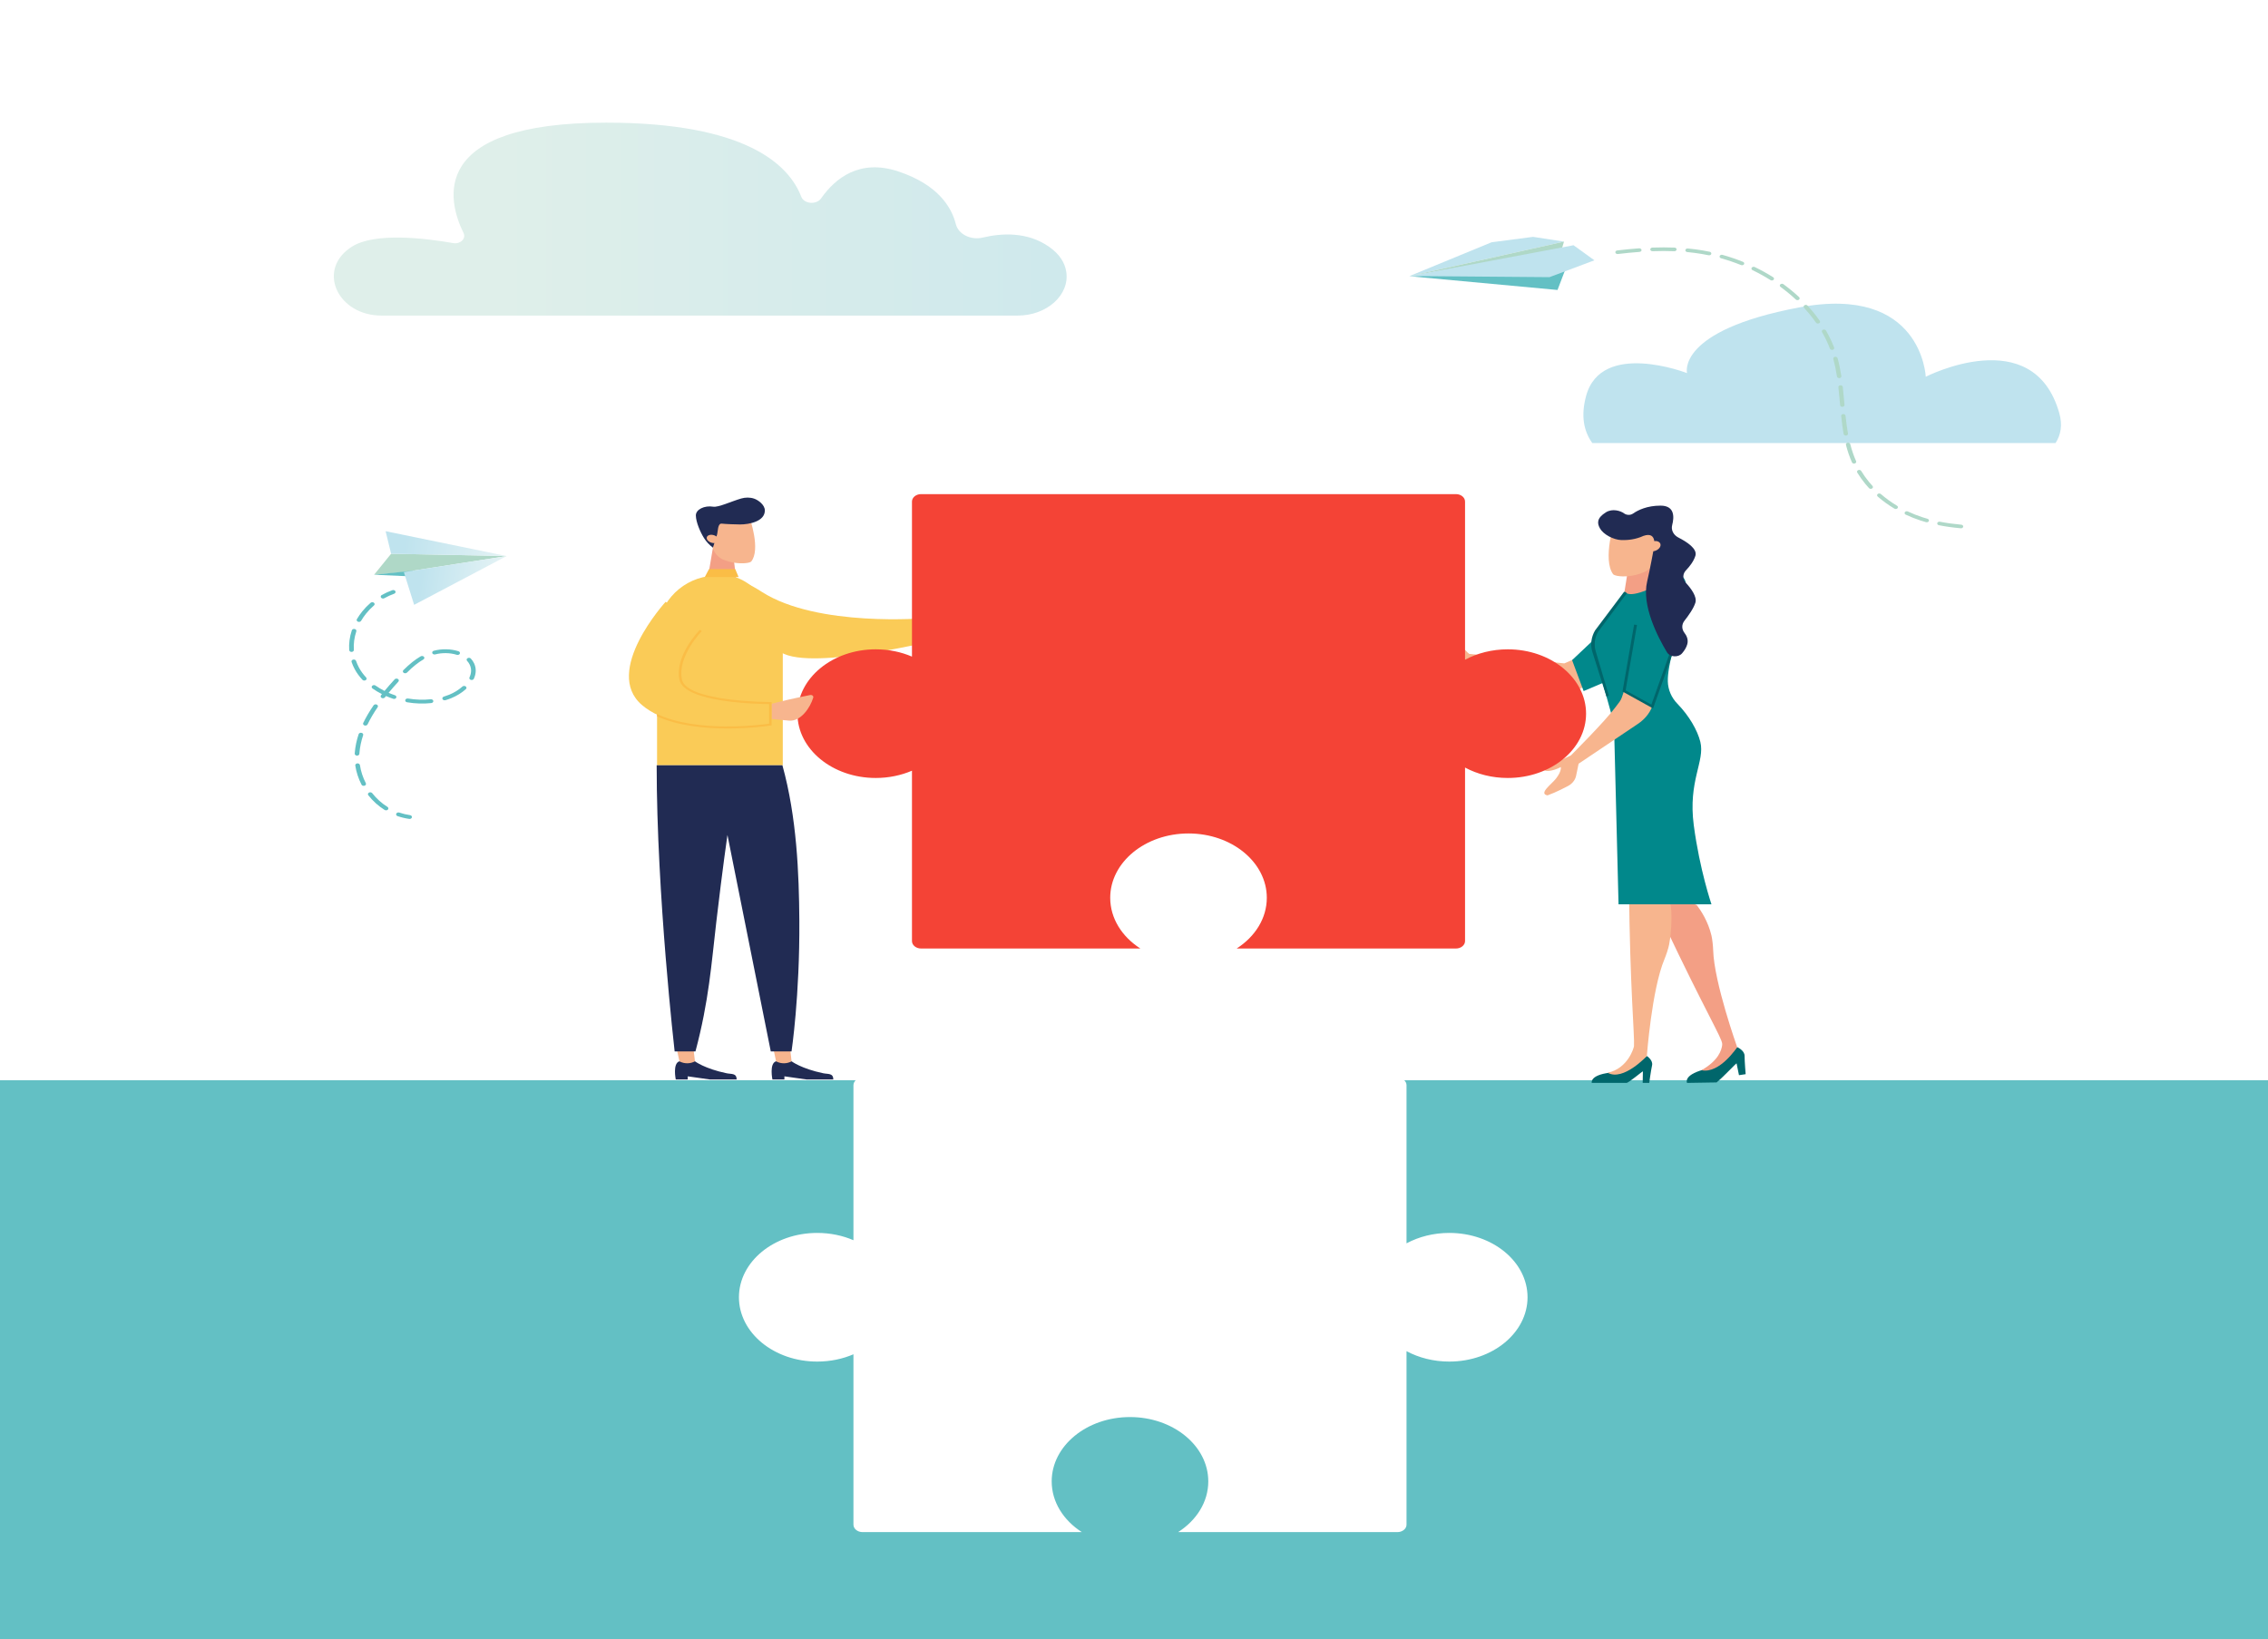 <svg width="2877" height="2080" viewBox="0 0 2877 2080" fill="none" xmlns="http://www.w3.org/2000/svg">
<rect x="0" y="0" width="2877" height="2080" fill="#333333" stroke="none"/>
<path d="M2877 2080H0V0.004H2877V2080Z" fill="white"/>
<path d="M2607.49 562.156C2614.3 551.599 2616.42 539.157 2612.32 524.461C2579.64 407.765 2442.86 478.014 2442.86 478.014C2442.86 478.014 2438.13 360.553 2282.05 390.064C2125.95 419.574 2140.02 473.375 2140.02 473.375C2140.02 473.375 2031.22 431.054 2011.96 502.516C2005.29 527.255 2008.78 546.762 2019.88 562.156H2607.49" fill="url(#paint0_linear)"/>
<path d="M483.842 400.376H1291.19C1327.74 400.376 1357.36 374.273 1352.52 344.498C1350.77 333.696 1344.56 322.751 1330.76 313.106C1303.14 293.779 1270.54 295.727 1246.8 301.382C1231.39 305.054 1215.73 297.227 1212.48 284.323C1207.05 262.788 1189.89 234.277 1139.52 217.5C1090.51 201.184 1059.51 226.107 1041.58 251.703C1035.67 260.12 1019.96 258.857 1016.4 249.589C1000.87 209.177 946.729 155.613 768.849 155.613C542.36 155.613 567.801 254.654 588.028 295.656C591.498 302.681 583.967 310.036 574.938 308.442C540.05 302.315 475.227 294.346 446.165 313.106C445.145 313.755 444.151 314.44 443.18 315.136C402.294 344.64 429.429 400.376 483.842 400.376" fill="url(#paint1_linear)"/>
<path d="M496.128 702.592L474.564 729.177L512.307 725.856L642.716 705.49L496.128 702.592" fill="#AFD8C7"/>
<path d="M474.564 729.179L537.459 732.049L523.077 724.172L474.564 729.179Z" fill="#63C0C4"/>
<path d="M496.13 702.585L489.161 673.973L642.719 705.492L496.13 702.585" fill="url(#paint2_linear)"/>
<path d="M642.716 705.495L512.307 725.851L525.342 767.39L642.716 705.495Z" fill="url(#paint3_linear)"/>
<path d="M484.26 758.976C483.952 758.805 483.677 758.592 483.456 758.323C482.536 757.22 482.883 755.708 484.234 754.948C488.492 752.563 493.005 750.504 497.643 748.829C499.14 748.282 500.882 748.845 501.539 750.079C502.195 751.304 501.515 752.742 500.019 753.282C495.712 754.826 491.525 756.746 487.565 758.96C486.539 759.54 485.234 759.507 484.26 758.976" fill="#63C0C4"/>
<path d="M549.568 829.976C549.034 829.685 548.61 829.257 548.399 828.716C547.893 827.432 548.742 826.059 550.294 825.656C560.37 822.958 571.776 823.177 581.585 826.261C583.1 826.746 583.874 828.143 583.292 829.394C582.709 830.646 580.997 831.276 579.471 830.799C571.03 828.151 560.807 827.957 552.126 830.266C551.23 830.517 550.295 830.379 549.568 829.976V829.976ZM596.67 862.34C595.545 861.726 595.049 860.547 595.545 859.465C598.129 853.861 598.254 848.475 595.913 843.453C595.085 841.684 593.953 840.021 592.541 838.503C591.549 837.445 591.794 835.911 593.09 835.103C594.384 834.28 596.249 834.481 597.236 835.547C598.99 837.437 600.405 839.504 601.435 841.708C604.272 847.797 604.148 854.531 601.075 861.185C600.498 862.445 598.788 863.075 597.263 862.598C597.049 862.534 596.851 862.445 596.67 862.34ZM453.747 788.64C452.539 787.978 452.078 786.67 452.723 785.563C454.753 782.099 457.087 778.732 459.662 775.559C462.786 771.707 466.306 768.089 470.131 764.803C471.257 763.826 473.125 763.785 474.309 764.722C475.491 765.651 475.534 767.193 474.405 768.162C470.821 771.239 467.515 774.638 464.584 778.248C462.16 781.235 459.964 784.409 458.054 787.671C457.348 788.882 455.582 789.383 454.109 788.801C453.98 788.753 453.86 788.705 453.747 788.64ZM512.351 853.805C512.269 853.756 512.187 853.7 512.109 853.651C510.847 852.795 510.671 851.261 511.709 850.219C519.52 842.451 526.487 836.888 533.639 832.721C534.97 831.946 536.816 832.212 537.761 833.294C538.707 834.393 538.392 835.911 537.058 836.686C530.346 840.602 523.741 845.883 516.272 853.32C515.295 854.289 513.598 854.475 512.351 853.805ZM562.439 888.115C561.94 887.841 561.537 887.445 561.311 886.936C560.743 885.685 561.522 884.28 563.054 883.819C565.384 883.109 567.674 882.285 569.864 881.405C576.082 878.877 581.866 875.308 586.592 871.061C587.692 870.068 589.569 870.003 590.767 870.899C591.973 871.812 592.055 873.346 590.955 874.339C585.741 879.023 579.351 882.971 572.482 885.765C570.116 886.726 567.635 887.598 565.112 888.374C564.19 888.656 563.203 888.527 562.439 888.115V888.115ZM444.287 826.721C443.54 826.318 443.026 825.631 442.973 824.84C442.407 816.531 443.521 808.092 446.282 799.767C446.712 798.467 448.335 797.7 449.912 798.055C451.489 798.403 452.419 799.743 451.988 801.035C449.393 808.868 448.348 816.781 448.879 824.565C448.969 825.906 447.722 827.053 446.091 827.125C445.427 827.157 444.801 827.004 444.287 826.721ZM515.366 890.667C514.394 890.134 513.86 889.149 514.108 888.156C514.439 886.847 516.001 885.991 517.602 886.258C527.295 887.897 536.963 888.212 546.337 887.203C547.951 887.025 549.441 887.962 549.655 889.294C549.866 890.626 548.728 891.846 547.107 892.023C537.078 893.105 526.751 892.766 516.41 891.022C516.026 890.958 515.673 890.828 515.366 890.667ZM460.464 863.042C460.199 862.905 459.959 862.719 459.759 862.501C455.828 858.294 452.536 853.764 449.976 849.032C448.382 846.085 447.033 843.009 445.969 839.859C445.529 838.567 446.449 837.227 448.022 836.864C449.601 836.5 451.227 837.267 451.665 838.551C452.654 841.466 453.905 844.325 455.38 847.062C457.75 851.439 460.803 855.638 464.45 859.546C465.445 860.612 465.201 862.138 463.904 862.954C462.874 863.608 461.487 863.616 460.464 863.042V863.042ZM484.153 885.499C482.807 884.756 482.434 883.262 483.31 882.156C483.705 881.647 484.098 881.155 484.498 880.654C480.277 878.522 476.247 876.124 472.522 873.516C471.282 872.652 471.131 871.117 472.191 870.092C473.251 869.074 475.117 868.929 476.363 869.825C479.906 872.304 483.752 874.59 487.788 876.616C491.653 871.941 495.869 867.12 500.605 861.936C501.585 860.862 503.457 860.652 504.744 861.444C506.052 862.259 506.315 863.777 505.336 864.851C500.768 869.85 496.691 874.509 492.949 879.015C495.568 880.153 498.256 881.179 501.002 882.099C502.536 882.624 503.239 884.029 502.62 885.273C501.999 886.516 500.272 887.114 498.762 886.597C495.645 885.547 492.6 884.376 489.64 883.076C489.181 883.642 488.728 884.223 488.277 884.796C487.386 885.919 485.558 886.234 484.188 885.515C484.175 885.507 484.163 885.499 484.153 885.499ZM461.875 920.189C460.741 919.567 460.245 918.356 460.769 917.274C464.257 910.022 468.679 902.48 473.919 894.866C474.722 893.703 476.526 893.283 477.947 893.945C479.321 894.567 479.872 896.085 479.065 897.256C473.963 904.677 469.657 912.017 466.265 919.058C465.668 920.302 463.951 920.916 462.43 920.423C462.233 920.358 462.046 920.27 461.875 920.189V920.189ZM451.297 958.303C450.461 957.842 449.931 957.051 449.979 956.171L450.059 954.984C450.669 947.272 452.317 939.351 454.963 931.461C455.396 930.169 457.027 929.402 458.6 929.766C460.177 930.113 461.099 931.461 460.664 932.753C458.124 940.328 456.542 947.91 455.964 955.291L455.891 956.389C455.814 957.729 454.427 958.771 452.797 958.706C452.244 958.682 451.73 958.537 451.297 958.303V958.303ZM459.692 996.642C459.224 996.392 458.841 996.02 458.61 995.56C454.628 987.808 451.96 979.636 450.689 971.279C450.486 969.947 451.639 968.727 453.26 968.566C454.876 968.396 456.356 969.341 456.559 970.673C457.765 978.587 460.284 986.323 464.057 993.679C464.692 994.914 463.988 996.335 462.481 996.86C461.533 997.191 460.488 997.078 459.692 996.642V996.642ZM488.073 1027.71C488.021 1027.69 487.967 1027.66 487.92 1027.63C480.011 1022.68 473.04 1016.39 467.193 1008.96C466.312 1007.84 466.703 1006.33 468.076 1005.6C469.45 1004.88 471.275 1005.22 472.166 1006.32C477.638 1013.28 484.142 1019.16 491.502 1023.76C492.801 1024.57 493.054 1026.1 492.065 1027.17C491.114 1028.19 489.361 1028.43 488.073 1027.71" fill="#63C0C4"/>
<path d="M503.793 1035.23C502.639 1034.6 502.154 1033.36 502.706 1032.27C503.337 1031.03 505.066 1030.45 506.575 1030.97C510.93 1032.45 515.481 1033.55 520.107 1034.21C521.717 1034.44 522.795 1035.7 522.515 1037.03C522.232 1038.35 520.703 1039.23 519.093 1039C514.036 1038.28 509.056 1037.08 504.295 1035.45C504.118 1035.39 503.95 1035.32 503.793 1035.23" fill="#63C0C4"/>
<path d="M1787.58 350.44L1892.1 307.383L1944.73 300.505L1983.97 306.553L1787.58 350.44Z" fill="url(#paint4_linear)"/>
<path d="M1787.58 350.445L1981.06 316.227L1983.97 306.555" fill="#AFD8C7"/>
<path d="M1985.23 343.407L1984.96 343.727L1975.74 367.9L1788.06 350.471L1985.23 343.407" fill="#63C0C4"/>
<path d="M2022.5 330.263L1996.05 311.153L1788.85 350.209L1965.53 351.652L2022.5 330.263" fill="url(#paint5_linear)"/>
<path d="M2438.29 656.137C2432.12 654.114 2426.02 651.708 2420.17 648.957C2418.83 648.34 2417.13 648.722 2416.37 649.821C2415.6 650.919 2416.08 652.313 2417.41 652.942C2423.49 655.792 2429.81 658.296 2436.23 660.394C2438.55 661.146 2440.89 661.862 2443.23 662.516C2444.1 662.763 2445.02 662.639 2445.71 662.244C2446.19 661.985 2446.58 661.59 2446.77 661.109C2447.28 659.913 2446.5 658.605 2445.05 658.198C2442.78 657.556 2440.53 656.865 2438.29 656.137" fill="#AFD8C8"/>
<path d="M2079.29 315.051C2070.56 315.69 2061.46 316.567 2051.47 317.747C2049.95 317.931 2048.9 319.09 2049.11 320.335C2049.33 321.591 2050.74 322.458 2052.27 322.284C2062.14 321.104 2071.16 320.238 2079.77 319.61C2080.26 319.577 2080.71 319.436 2081.09 319.231C2081.91 318.776 2082.4 317.985 2082.3 317.13C2082.17 315.874 2080.82 314.943 2079.29 315.051" fill="#AFD8C8"/>
<path d="M2125.61 318.316C2126.3 317.926 2126.78 317.286 2126.81 316.539C2126.89 315.282 2125.71 314.209 2124.18 314.144C2115.25 313.786 2105.8 313.786 2096.08 314.133C2094.53 314.187 2093.33 315.26 2093.41 316.528C2093.48 317.785 2094.78 318.771 2096.33 318.706C2105.87 318.37 2115.14 318.37 2123.9 318.717C2124.53 318.738 2125.13 318.597 2125.61 318.316Z" fill="#AFD8C8"/>
<path d="M2385.91 626.816C2384.86 625.905 2383.11 625.833 2381.98 626.731C2380.87 627.605 2380.82 629.049 2381.88 629.972C2388.36 635.604 2395.51 640.776 2403.12 645.34C2404.11 645.923 2405.4 645.91 2406.34 645.389C2406.59 645.243 2406.83 645.061 2407.02 644.842C2407.92 643.823 2407.66 642.39 2406.4 641.65C2399.07 637.243 2392.18 632.254 2385.91 626.816" fill="#AFD8C8"/>
<path d="M2374.76 619.752C2376 618.985 2376.24 617.559 2375.3 616.541C2373.82 614.912 2372.36 613.259 2370.96 611.57C2367.23 607.054 2363.85 602.31 2360.94 597.482C2360.26 596.356 2358.6 595.889 2357.21 596.452C2355.87 597.003 2355.26 598.38 2355.94 599.518C2358.96 604.538 2362.48 609.461 2366.35 614.145C2367.81 615.894 2369.31 617.619 2370.87 619.308C2371.76 620.279 2373.44 620.506 2374.65 619.823C2374.69 619.799 2374.74 619.776 2374.76 619.752" fill="#AFD8C8"/>
<path d="M2352.84 588.03C2353.05 587.959 2353.27 587.876 2353.44 587.769C2354.47 587.199 2354.95 586.095 2354.5 585.098C2351.51 578.39 2349.08 571.303 2347.06 563.42C2346.74 562.185 2345.27 561.389 2343.76 561.651C2342.26 561.912 2341.29 563.123 2341.61 564.357C2343.68 572.454 2346.19 579.755 2349.27 586.665C2349.8 587.852 2351.39 588.469 2352.84 588.03" fill="#AFD8C8"/>
<path d="M2288.47 390.525C2290.68 392.923 2292.82 395.368 2294.87 397.847C2297.97 401.596 2300.92 405.461 2303.64 409.349C2304.4 410.455 2306.1 410.827 2307.44 410.199C2307.49 410.175 2307.56 410.14 2307.62 410.105C2308.81 409.442 2309.19 408.115 2308.47 407.079C2305.68 403.086 2302.65 399.116 2299.47 395.274C2297.36 392.725 2295.17 390.222 2292.91 387.766C2291.98 386.753 2290.32 386.427 2289 387.323C2287.77 388.08 2287.55 389.512 2288.47 390.525Z" fill="#AFD8C8"/>
<path d="M2311.28 421.361C2315.21 428.188 2318.59 435.25 2321.32 442.348C2321.77 443.556 2323.34 444.225 2324.81 443.838C2325.07 443.767 2325.31 443.673 2325.53 443.544C2326.53 442.993 2327 441.961 2326.63 440.975C2323.83 433.679 2320.34 426.417 2316.32 419.402C2315.65 418.252 2313.99 417.771 2312.61 418.311C2311.24 418.839 2310.62 420.211 2311.28 421.361" fill="#AFD8C8"/>
<path d="M2258.63 364.009C2265.48 369.016 2272.01 374.403 2278.03 380.02C2278.97 380.895 2280.54 381.044 2281.69 380.4C2281.79 380.354 2281.87 380.285 2281.97 380.227C2283.12 379.387 2283.23 377.948 2282.21 376.993C2276.04 371.238 2269.35 365.724 2262.33 360.59C2261.19 359.75 2259.43 359.831 2258.39 360.786C2257.38 361.73 2257.48 363.169 2258.63 364.009" fill="#AFD8C8"/>
<path d="M2208.58 336.312C2209.52 336.691 2210.58 336.602 2211.38 336.156C2211.77 335.944 2212.1 335.643 2212.32 335.274C2213 334.137 2212.43 332.764 2211.04 332.206C2202.57 328.793 2193.81 325.814 2184.99 323.348C2183.52 322.947 2181.96 323.594 2181.46 324.788C2180.97 325.981 2181.74 327.275 2183.19 327.688C2191.79 330.087 2200.33 332.988 2208.58 336.312Z" fill="#AFD8C8"/>
<path d="M2337.24 516.208C2337.74 516.173 2338.2 516.031 2338.59 515.819C2339.38 515.371 2339.88 514.592 2339.81 513.755L2339.55 510.865C2338.95 504.2 2338.34 497.535 2337.6 490.894C2337.45 489.644 2336.09 488.712 2334.57 488.83C2333.03 488.948 2331.91 490.057 2332.04 491.319C2332.79 497.936 2333.39 504.566 2333.99 511.207L2334.25 514.097C2334.37 515.359 2335.7 516.303 2337.24 516.208" fill="#AFD8C8"/>
<path d="M2245.9 355.369C2246.88 355.993 2248.21 355.993 2249.16 355.449C2249.41 355.312 2249.63 355.154 2249.82 354.949C2250.75 353.951 2250.51 352.51 2249.3 351.738C2241.84 347.041 2233.97 342.695 2225.93 338.803C2224.59 338.168 2222.89 338.531 2222.11 339.62C2221.33 340.709 2221.78 342.116 2223.1 342.752C2230.96 346.541 2238.62 350.785 2245.9 355.369" fill="#AFD8C8"/>
<path d="M2338.09 525.346C2336.54 525.453 2335.42 526.552 2335.56 527.817C2336.48 536.775 2337.49 544.043 2338.67 550.697C2338.9 551.95 2340.31 552.813 2341.83 552.635C2342.26 552.576 2342.67 552.446 2343 552.257C2343.85 551.785 2344.35 550.934 2344.19 550.035C2343.01 543.464 2342.03 536.279 2341.1 527.427C2340.97 526.162 2339.62 525.228 2338.09 525.346Z" fill="#AFD8C8"/>
<path d="M2460.83 661.938C2459.34 661.649 2457.84 662.402 2457.47 663.633C2457.12 664.863 2458.04 666.094 2459.55 666.382C2468.15 668.077 2477.23 669.346 2487.31 670.262C2488 670.325 2488.66 670.174 2489.19 669.873C2489.83 669.509 2490.29 668.931 2490.38 668.241C2490.55 666.985 2489.45 665.855 2487.92 665.705C2478.08 664.813 2469.22 663.583 2460.83 661.938" fill="#AFD8C8"/>
<path d="M2327.68 452.682C2326.19 452.977 2325.25 454.19 2325.59 455.426C2327.45 462.221 2328.99 469.522 2330.25 477.742C2330.45 479.002 2331.85 479.885 2333.37 479.732C2333.82 479.685 2334.23 479.555 2334.59 479.355C2335.42 478.884 2335.92 478.059 2335.78 477.176C2334.49 468.804 2332.93 461.361 2331.01 454.413C2330.68 453.189 2329.19 452.411 2327.68 452.682" fill="#AFD8C8"/>
<path d="M2150.73 316.363C2147.51 315.936 2144.26 315.575 2141.01 315.268C2139.49 315.126 2138.1 316.024 2137.93 317.271C2137.74 318.53 2138.83 319.668 2140.38 319.811C2143.54 320.117 2146.69 320.467 2149.86 320.883C2155.71 321.65 2161.61 322.646 2167.39 323.85C2168.19 324.014 2169 323.871 2169.64 323.521C2170.18 323.215 2170.6 322.755 2170.78 322.197C2171.15 320.971 2170.24 319.723 2168.75 319.417C2162.81 318.169 2156.75 317.151 2150.73 316.363Z" fill="#AFD8C8"/>
<path d="M2877 2080H0V1370.56H2877V2080Z" fill="#63C0C4"/>
<path d="M1036.68 1727.51C1053.26 1727.51 1068.88 1724.16 1082.62 1718.26V1934.42C1082.62 1939.62 1087.8 1943.87 1094.13 1943.87H1372.32C1349.06 1928.93 1334.09 1905.66 1334.09 1879.52C1334.09 1834.44 1378.56 1797.91 1433.41 1797.91C1488.26 1797.91 1532.73 1834.44 1532.73 1879.52C1532.73 1905.66 1517.77 1928.93 1494.49 1943.87H1772.69C1779.03 1943.87 1784.2 1939.62 1784.2 1934.42V1714.3C1799.79 1722.65 1818.4 1727.51 1838.4 1727.51C1893.25 1727.51 1937.72 1690.97 1937.72 1645.9C1937.72 1600.82 1893.25 1564.28 1838.4 1564.28C1818.4 1564.28 1799.79 1569.14 1784.2 1577.49V1376.81C1784.2 1371.61 1779.03 1367.36 1772.69 1367.36H1094.13C1087.8 1367.36 1082.62 1371.61 1082.62 1376.81V1573.52C1068.88 1567.62 1053.26 1564.28 1036.68 1564.28C981.822 1564.28 937.356 1600.82 937.356 1645.9C937.356 1690.97 981.822 1727.51 1036.68 1727.51" fill="white"/>
<path d="M1004.15 1346.54C1004.15 1346.54 1016.39 1355.87 1044.28 1361.7C1050.42 1363 1057.04 1361.28 1057.04 1369.6C1044.02 1369.6 1023.19 1369.6 1023.19 1369.6L995.03 1365.6V1369.6H979.83C979.83 1369.6 975.591 1349.17 984.471 1346.54C992.699 1346.54 1004.15 1346.54 1004.15 1346.54Z" fill="#212B53"/>
<path d="M1002.43 1331.86L1004.15 1346.54C998.597 1349.7 991.309 1349.91 985.516 1347.05L984.471 1346.54L981.316 1331.86H1002.43" fill="#F7B58E"/>
<path d="M881.538 1346.54C881.538 1346.54 893.774 1355.87 921.67 1361.7C927.811 1363 934.433 1361.28 934.433 1369.6C921.406 1369.6 900.58 1369.6 900.58 1369.6L872.423 1365.6V1369.6H857.215C857.215 1369.6 852.981 1349.17 861.863 1346.54C870.088 1346.54 881.538 1346.54 881.538 1346.54" fill="#212B53"/>
<path d="M879.825 1331.86L881.538 1346.54C875.989 1349.7 868.703 1349.91 862.908 1347.05L861.863 1346.54L858.705 1331.86H879.825Z" fill="#F7B58E"/>
<path d="M1185.56 789.026C1187.44 789.468 1194.05 790.456 1206.7 786.793C1218.05 783.499 1238.98 770.606 1239.8 781.74C1232.11 790.616 1224.36 801.887 1224.36 801.887C1219.06 806.835 1205.84 808.707 1197.28 808.53L1170.86 805.245C1170.86 805.245 1163.53 795.838 1163.09 795.444L1166.84 792.022C1173.31 791.894 1179.61 790.825 1185.56 789.026" fill="#F7B58E"/>
<path d="M1191.63 791.845C1191.63 791.845 1192.26 792.166 1193.48 792.534C1192.32 793.592 1191.24 794.69 1190.21 795.812C1184.57 798.097 1179.02 800.517 1173.42 802.857C1172.17 799.828 1170.39 795.58 1170.2 795.299L1203.02 773.612C1203.02 773.612 1207.93 775.92 1203.19 782.163C1198.46 788.399 1191.63 791.845 1191.63 791.845" fill="#F7B58E"/>
<path d="M930.774 709.424L934.328 738.156L896.857 739.38L904.366 694.833L930.774 709.424" fill="#F39F85"/>
<path d="M942.285 714.671C946.639 714.575 950.673 714.04 952.783 712.628C965.343 697.62 951.037 657.174 951.037 657.174L930.972 650.236L905.474 663.305L904.022 690.409C903.636 697.646 907.862 704.584 915.406 709.101C923.483 712.829 932.807 714.891 942.285 714.671" fill="#F7B58E"/>
<path d="M909.487 678.669C910.887 674.117 910.157 663.609 915.799 664.373C919.914 664.925 934.017 665.405 938.763 665.405C950.072 665.405 970.23 661.769 970.23 647.624C970.23 640.556 961.886 634.457 956.6 632.644C951.412 630.865 945.554 630.954 940.246 632.475C927.792 636.049 911.275 643.943 904.69 642.859C893.608 641.027 882.553 646.37 882.71 654.105C882.875 662.364 888.124 674.802 893.068 682.697C895.928 687.266 899.754 691.365 904.362 694.841L909.487 678.669" fill="#212B53"/>
<path d="M898.02 679.697C900.541 677.865 905.258 678.209 908.557 680.463C911.856 682.725 912.487 686.037 909.966 687.861C907.446 689.693 902.728 689.349 899.429 687.086C896.132 684.833 895.5 681.521 898.02 679.697Z" fill="#F7B58E"/>
<path d="M966.636 751.089C1037.24 796.204 1174.18 784.268 1174.18 784.268L1180.51 813.772C1180.51 813.772 1006.77 855.953 985.097 822.201C963.424 788.449 896.028 705.983 966.636 751.089" fill="#FACB57"/>
<path d="M915.589 729.823C916.872 729.823 918.136 729.843 919.379 729.891C960.697 731.353 992.978 786.468 992.978 826.44V971H833.491V805.567C833.491 768.791 860.731 736.654 898.323 731.061C903.681 730.262 909.43 729.823 915.589 729.823" fill="#FACB57"/>
<path d="M992.522 971C1010.76 1037.03 1013.56 1108.08 1013.97 1167.73C1014.63 1263.79 1004.07 1334 1004.07 1334H977.75L922.784 1059.38C922.784 1059.38 916.79 1100.22 908.679 1169.47C902.313 1223.82 899.309 1269.76 882.207 1334C855.723 1334 855.8 1334 855.8 1334C855.8 1334 833 1135.71 833 971C894.844 971 960.705 971 992.522 971" fill="#212B53"/>
<path d="M932.654 722.065H899.335L894.033 732.145H936.941L932.654 722.065Z" fill="#FABD46"/>
<path d="M2203.64 1328.53C2203.64 1328.53 2213.06 1332.62 2213.04 1339.64C2213.03 1346.65 2214.4 1362.88 2214.4 1362.88L2205.92 1364.14L2202.91 1349.27C2202.68 1348.3 2187.71 1364.97 2177.52 1373.34L2140.05 1373.94C2140.05 1373.94 2134.86 1364.38 2160.51 1357.24C2186.14 1350.1 2203.64 1328.53 2203.64 1328.53" fill="#00666B"/>
<path d="M2173.19 1205.6C2173.02 1200.4 2172.2 1191.92 2170.98 1186.81C2166.68 1168.92 2157.68 1155.23 2152.26 1148.17C2143.07 1145.37 2134.28 1141.88 2124.9 1138.83C2115.07 1135.64 2104.45 1133.59 2091.71 1131.09C2092.17 1132.13 2092.64 1133.17 2093.11 1134.21C2148 1253.19 2178.68 1307.23 2183.46 1320.02C2184.2 1321.97 2184.88 1323.91 2184.61 1325.95C2183.81 1332.12 2180.32 1345.32 2158.32 1357.88C2181.68 1362.67 2203.63 1328.53 2203.63 1328.53C2203.63 1328.53 2174.35 1246.55 2173.19 1205.6" fill="#F39F85"/>
<path d="M2064.89 724.391L2059.71 756.728L2101.01 750.204L2096.4 706.248L2064.89 724.391" fill="#F39F85"/>
<path d="M2058.33 731.272C2053.39 731.155 2048.82 730.488 2046.44 728.739C2032.23 710.131 2048.41 659.964 2048.41 659.964L2100 667.562L2101.63 701.176C2102.07 710.152 2097.29 718.757 2088.74 724.362C2079.61 728.983 2069.06 731.547 2058.33 731.272" fill="#F7B58E"/>
<path d="M2089.07 1339.8C2089.07 1339.8 2097.16 1345.03 2095.67 1351.69C2094.19 1358.35 2092.1 1373.94 2092.1 1373.94H2083.77L2084.04 1359.39C2084.02 1358.45 2066.2 1373.94 2063.19 1373.94H2019.18C2019.18 1373.94 2016.25 1364.13 2042.1 1360.98C2067.93 1357.83 2089.07 1339.8 2089.07 1339.8Z" fill="#00666B"/>
<path d="M2111.38 1216.98C2113.44 1212.04 2116.24 1203.86 2117.25 1198.72C2120.77 1180.72 2121.07 1155.49 2118.96 1147.33C2111.53 1142.09 2101.78 1146.11 2094.27 1140.58C2086.4 1134.79 2077.3 1129.85 2066.4 1123.87C2066.4 1124.97 2066.4 1126.08 2066.41 1127.2C2067.67 1254.44 2073.66 1313.86 2072.75 1327.22C2072.62 1329.26 2065.28 1355.56 2039.35 1361.08C2059.23 1372.22 2089.07 1339.81 2089.07 1339.81C2089.07 1339.81 2095.2 1255.71 2111.38 1216.98" fill="#F7B58E"/>
<path d="M2062.17 751.222L2025.25 800.791C2020.7 808.66 2019.51 817.547 2021.86 826.04L2045.32 910.632C2046.68 915.535 2047.42 920.548 2047.56 925.583L2053.15 1147.33H2171.02C2171.02 1147.33 2156.07 1103.56 2148.59 1047.06C2141.11 990.554 2163.01 965.98 2156.91 941.234C2153.31 926.666 2142.75 908.224 2127.88 892.967C2120.08 884.956 2115.98 874.974 2115.67 864.708C2114.42 822.768 2167.88 706.973 2116.86 735.155C2065.83 763.338 2062.17 751.222 2062.17 751.222" fill="#01888B"/>
<path d="M2060.13 876.644L2057.35 884.78C2055.81 889.291 2053.86 891.003 2049.41 897.057C2036.41 914.871 1992.64 958.487 1992.64 958.487L1957.25 974.969C1957.25 974.969 1957.99 979.164 1966 977.959C1974.03 976.765 1979.87 973.162 1979.87 973.162C1979.87 973.162 1981.34 977.949 1974.03 987.553C1968.58 994.738 1951.08 1006.96 1963.09 1009.14C1974.03 1005.25 1987.46 998.055 1987.46 998.055C1993.73 995.213 1998.08 990.173 1999.29 984.373L2002.49 968.968L2077.62 918.495C2085.98 912.895 2092.21 905.457 2095.61 897.047L2095.85 896.434L2060.13 876.644" fill="#F7B58E"/>
<path d="M1855.83 826.299C1854.06 826.393 1847.93 826.252 1837.5 821.017C1828.14 816.311 1812.46 801.561 1809.16 811.36C1813.98 820.469 1818.28 831.713 1818.28 831.713C1821.86 836.958 1833.21 840.681 1840.88 841.852L1865.19 843.034C1865.19 843.034 1873.9 835.805 1874.38 835.521L1871.84 831.883C1866.09 830.759 1860.72 828.831 1855.83 826.299" fill="#F7B58E"/>
<path d="M2096.91 898.827L2058.16 877.363L2072.91 792.492L2076.53 792.92L2062.11 875.919L2094.8 894.023L2118.92 826.464L2122.44 827.309L2096.91 898.827" fill="#00666B"/>
<path d="M2084.69 679.924C2074.79 684.505 2064.67 685.46 2056.86 685.221C2046.68 684.907 2033.9 678.057 2029.61 670.457C2025.97 664.052 2025.2 657.398 2037.22 649.939C2045.45 644.913 2055.69 648.061 2060.1 651.329C2063.38 653.75 2068.2 653.924 2071.55 651.579C2077.91 647.16 2089.35 641.526 2106.46 641.526C2124.4 641.526 2123.91 655.823 2121.19 666.202C2119.56 672.379 2122.68 678.773 2129.22 682.095C2139.87 687.512 2153.42 696.349 2150.64 705.186C2148.4 712.286 2143.28 718.81 2138.71 723.565C2134.27 728.2 2134.23 734.79 2138.56 739.491C2145.18 746.667 2152.92 757.088 2150.64 764.622C2148.47 771.766 2141.98 780.928 2136.78 787.539C2133.08 792.229 2133.12 798.211 2136.75 802.922C2139.62 806.613 2141.89 811.575 2140.38 817.23C2139.27 821.464 2136.71 825.427 2133.84 828.803C2128.98 834.546 2118.36 833.851 2114.58 827.587C2102.84 808.101 2082.27 768.216 2089.44 737.797C2093.05 722.544 2097.95 695.622 2097.95 695.622C2097.95 695.622 2103.26 673.443 2084.69 679.924" fill="#212B53"/>
<path d="M2050.74 853.966L2005.75 873.123C2000.12 875.522 1993.61 876.039 1987.52 874.591L1863.77 842.48V829.64L1984.37 841.664L2022.1 825.184L2050.74 853.966" fill="#F7B58E"/>
<path d="M2104.7 687.887C2101.86 685.614 2096.52 686.049 2092.78 688.843C2089.04 691.648 2088.33 695.75 2091.18 698.023C2094.04 700.286 2099.38 699.861 2103.11 697.056C2106.84 694.262 2107.56 690.15 2104.7 687.887" fill="#F7B58E"/>
<path d="M2060.13 850.313L2047.67 787.074L1994.22 837.538L2008.87 876.807L2059.79 855.173C2058.27 850.344 2059.79 855.173 2060.13 850.313" fill="#01888B"/>
<path d="M2037.95 884.036C2039.38 883.183 2039.38 883.183 2040.82 882.371L2024.01 825.644C2021.77 817.581 2022.91 809.03 2027.12 801.727L2063.57 752.687C2062.38 751.99 2062.76 752.094 2062.17 751.22C2062.04 751.023 2060.55 750.971 2060.15 750.919L2023.28 800.011C2018.54 808.219 2017.27 817.602 2019.73 826.445" fill="#00666B"/>
<path d="M1849.76 827.867C1849.76 827.867 1849.13 828.065 1847.95 828.197C1848.76 829.317 1849.47 830.476 1850.12 831.634C1854.62 834.535 1859 837.576 1863.46 840.524C1865.27 838.019 1867.84 834.506 1868.07 834.29L1843.83 809.842C1843.83 809.842 1838.91 811.132 1841.7 817.442C1844.48 823.742 1849.76 827.867 1849.76 827.867Z" fill="#F7B58E"/>
<path d="M1110.91 987.06C1127.49 987.06 1143.11 983.723 1156.85 977.82V1193.98C1156.85 1199.18 1162.03 1203.43 1168.36 1203.43H1446.57C1423.29 1188.49 1408.33 1165.22 1408.33 1139.07C1408.33 1094 1452.81 1057.46 1507.65 1057.46C1562.5 1057.46 1606.97 1094 1606.97 1139.07C1606.97 1165.22 1592.01 1188.49 1568.73 1203.43H1846.94C1853.27 1203.43 1858.44 1199.18 1858.44 1193.98V973.854C1874.03 982.212 1892.63 987.06 1912.63 987.06C1967.48 987.06 2011.96 950.526 2011.96 905.451C2011.96 860.376 1967.48 823.832 1912.63 823.832C1892.63 823.832 1874.03 828.7 1858.44 837.048V636.372C1858.44 631.169 1853.27 626.919 1846.94 626.919H1168.36C1162.03 626.919 1156.85 631.169 1156.85 636.372V833.082C1143.11 827.179 1127.49 823.832 1110.91 823.832C1056.06 823.832 1011.59 860.376 1011.59 905.451C1011.59 950.526 1056.06 987.06 1110.91 987.06Z" fill="#F44336"/>
<path d="M966.461 911.05L1001.75 914.383C1016.19 914.84 1027.76 897.953 1031.63 885.044C1032.22 883.098 1030.04 881.356 1027.68 881.837C1015.29 884.335 983.397 890.931 974.948 894.391L966.461 911.05" fill="#F7B58E"/>
<path d="M844.384 763.516C844.384 763.516 763.949 851.793 814.479 894.615C865.007 937.437 978.698 919.265 978.698 919.265V892.022C978.698 892.022 871.324 892.232 865.007 862.276C858.691 832.336 890.54 799.893 890.54 799.893" fill="#FACB57"/>
<path d="M833.49 905.951C884.39 930.041 964.533 919.758 975.6 918.182V893.311C961.666 893.217 868.053 891.506 861.937 862.499C855.572 832.317 886.476 800.417 887.797 799.078L890.252 800.709C889.94 801.024 858.924 833.018 865.046 862.057C871.036 890.45 975.044 890.718 977.154 890.718H977.182H978.765V920.333L977.48 920.538C976.962 920.624 953.3 924.281 922.86 924.281C894.52 924.281 860.343 921.066 833.49 908.875V905.951" fill="#FABD46"/>
<defs>
<linearGradient id="paint0_linear" x1="4368.96" y1="-579.924" x2="3358.56" y2="-533.786" gradientUnits="userSpaceOnUse">
<stop stop-color="#DFEFEA"/>
<stop offset="1" stop-color="#BFE3EE"/>
</linearGradient>
<linearGradient id="paint1_linear" x1="634.41" y1="-619.703" x2="2027.08" y2="-619.703" gradientUnits="userSpaceOnUse">
<stop stop-color="#DFEFEA"/>
<stop offset="1" stop-color="#BFE3EE"/>
</linearGradient>
<linearGradient id="paint2_linear" x1="703.935" y1="572.584" x2="534.393" y2="548.235" gradientUnits="userSpaceOnUse">
<stop stop-color="#F1F8F7"/>
<stop offset="6.3e-07" stop-color="#F1F8F7"/>
<stop offset="1" stop-color="#BFE3EE"/>
</linearGradient>
<linearGradient id="paint3_linear" x1="682.198" y1="647.85" x2="548.538" y2="628.654" gradientUnits="userSpaceOnUse">
<stop stop-color="#F1F8F7"/>
<stop offset="6.3e-07" stop-color="#F1F8F7"/>
<stop offset="1" stop-color="#BFE3EE"/>
</linearGradient>
<linearGradient id="paint4_linear" x1="2746.98" y1="-345.387" x2="2478.48" y2="-358.337" gradientUnits="userSpaceOnUse">
<stop stop-color="#F1F8F7"/>
<stop offset="6.3e-07" stop-color="#F1F8F7"/>
<stop offset="1" stop-color="#BFE3EE"/>
</linearGradient>
<linearGradient id="paint5_linear" x1="2784.81" y1="-323.103" x2="2465.12" y2="-338.522" gradientUnits="userSpaceOnUse">
<stop stop-color="#F1F8F7"/>
<stop offset="6.3e-07" stop-color="#F1F8F7"/>
<stop offset="1" stop-color="#BFE3EE"/>
</linearGradient>
</defs>
</svg>
